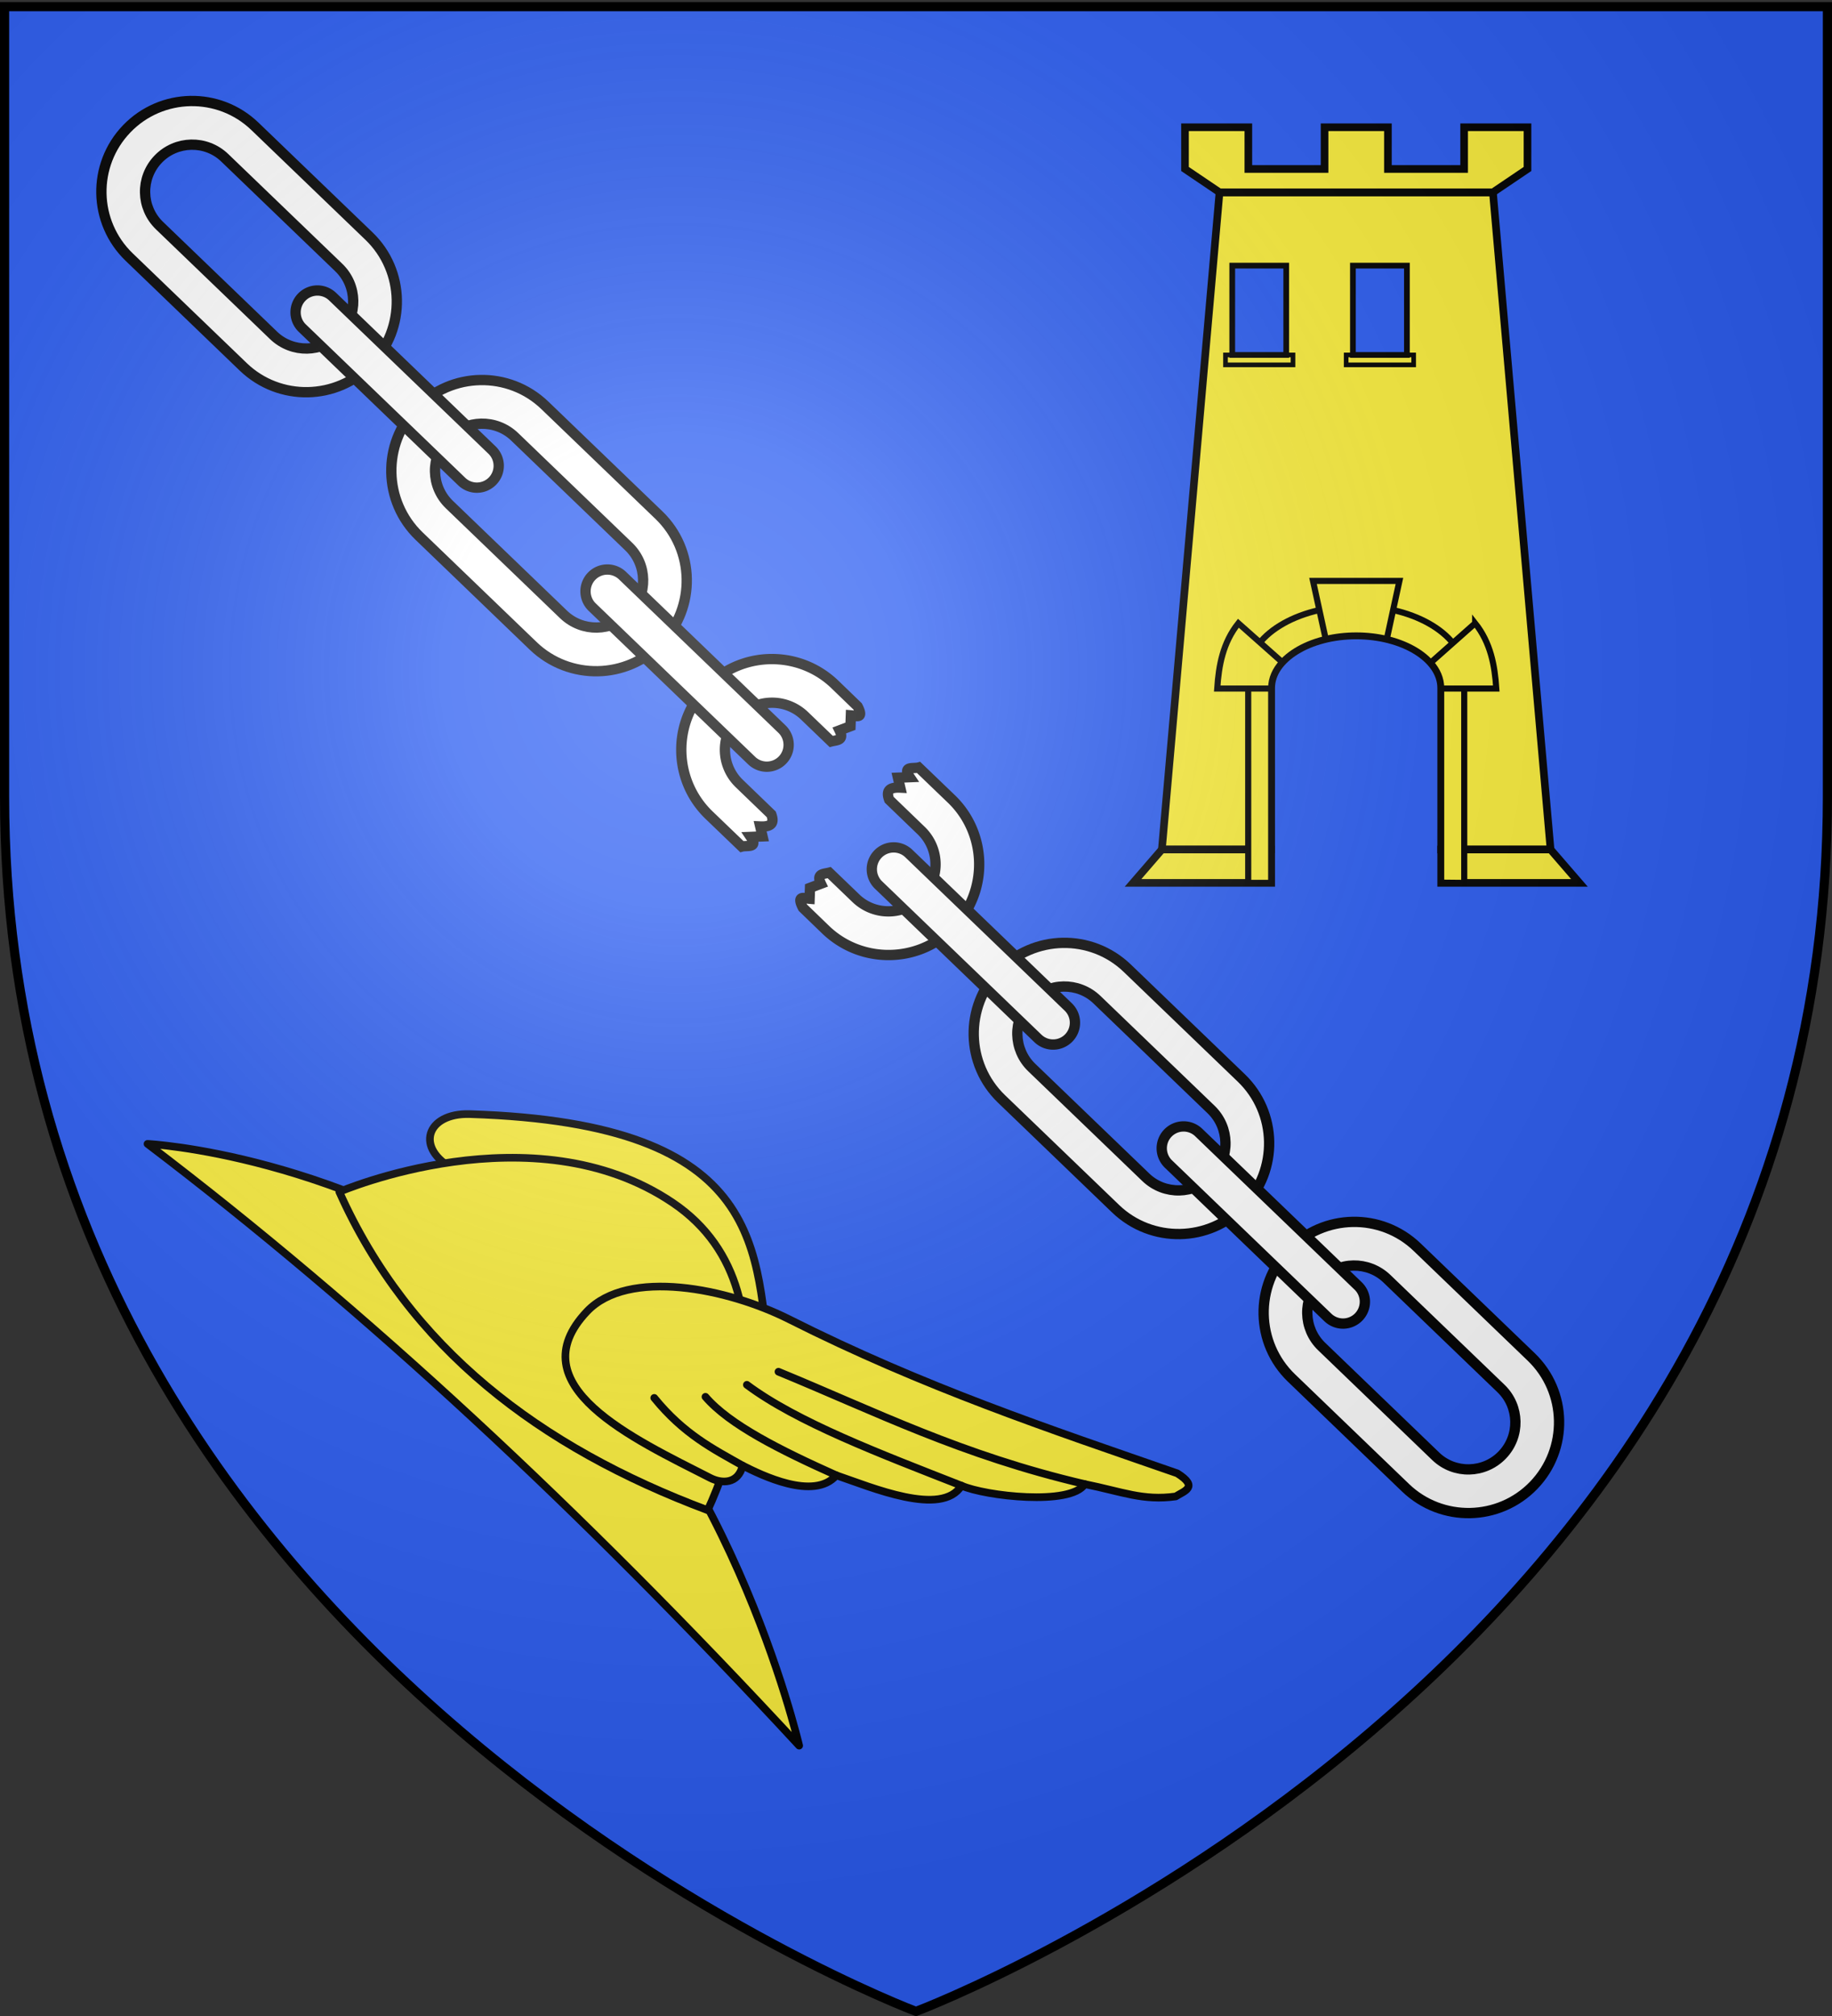 <svg xmlns="http://www.w3.org/2000/svg" xmlns:xlink="http://www.w3.org/1999/xlink" width="600" height="660" version="1.0"><rect width="100%" height="100%" fill="#333333" stroke="none"/><desc>Flag of Canton of Valais (Wallis)</desc><defs><g id="d"><path id="c" d="M0 0v1h.5z" transform="rotate(18 3.157 -.5)"/><use xlink:href="#c" width="810" height="540" transform="scale(-1 1)"/></g><g id="e"><use xlink:href="#d" width="810" height="540" transform="rotate(72)"/><use xlink:href="#d" width="810" height="540" transform="rotate(144)"/></g><g id="g"><path id="f" d="M0 0v1h.5z" transform="rotate(18 3.157 -.5)"/><use xlink:href="#f" width="810" height="540" transform="scale(-1 1)"/></g><g id="h"><use xlink:href="#g" width="810" height="540" transform="rotate(72)"/><use xlink:href="#g" width="810" height="540" transform="rotate(144)"/></g><g id="k"><path id="j" d="M0 0v1h.5z" transform="rotate(18 3.157 -.5)"/><use xlink:href="#j" width="810" height="540" transform="scale(-1 1)"/></g><g id="l"><use xlink:href="#k" width="810" height="540" transform="rotate(72)"/><use xlink:href="#k" width="810" height="540" transform="rotate(144)"/></g><g id="o"><path id="n" d="M0 0v1h.5z" transform="rotate(18 3.157 -.5)"/><use xlink:href="#n" width="810" height="540" transform="scale(-1 1)"/></g><g id="p"><use xlink:href="#o" width="810" height="540" transform="rotate(72)"/><use xlink:href="#o" width="810" height="540" transform="rotate(144)"/></g><g id="r"><path id="q" d="M0 0v1h.5z" transform="rotate(18 3.157 -.5)"/><use xlink:href="#q" width="810" height="540" transform="scale(-1 1)"/></g><g id="s"><use xlink:href="#r" width="810" height="540" transform="rotate(72)"/><use xlink:href="#r" width="810" height="540" transform="rotate(144)"/></g><g id="w"><path id="v" d="M0 0v1h.5z" transform="rotate(18 3.157 -.5)"/><use xlink:href="#v" width="810" height="540" transform="scale(-1 1)"/></g><g id="x"><use xlink:href="#w" width="810" height="540" transform="rotate(72)"/><use xlink:href="#w" width="810" height="540" transform="rotate(144)"/></g><g id="z"><path id="y" d="M0 0v1h.5z" transform="rotate(18 3.157 -.5)"/><use xlink:href="#y" width="810" height="540" transform="scale(-1 1)"/></g><g id="A"><use xlink:href="#z" width="810" height="540" transform="rotate(72)"/><use xlink:href="#z" width="810" height="540" transform="rotate(144)"/></g><g id="D"><path id="C" d="M0 0v1h.5z" transform="rotate(18 3.157 -.5)"/><use xlink:href="#C" width="810" height="540" transform="scale(-1 1)"/></g><g id="E"><use xlink:href="#D" width="810" height="540" transform="rotate(72)"/><use xlink:href="#D" width="810" height="540" transform="rotate(144)"/></g><g id="H"><path id="G" d="M0 0v1h.5z" transform="rotate(18 3.157 -.5)"/><use xlink:href="#G" width="810" height="540" transform="scale(-1 1)"/></g><g id="I"><use xlink:href="#H" width="810" height="540" transform="rotate(72)"/><use xlink:href="#H" width="810" height="540" transform="rotate(144)"/></g><g id="L"><path id="K" d="M0 0v1h.5z" transform="rotate(18 3.157 -.5)"/><use xlink:href="#K" width="810" height="540" transform="scale(-1 1)"/></g><g id="M"><use xlink:href="#L" width="810" height="540" transform="rotate(72)"/><use xlink:href="#L" width="810" height="540" transform="rotate(144)"/></g><g id="O"><path id="N" d="M0 0v1h.5z" transform="rotate(18 3.157 -.5)"/><use xlink:href="#N" width="810" height="540" transform="scale(-1 1)"/></g><g id="P"><use xlink:href="#O" width="810" height="540" transform="rotate(72)"/><use xlink:href="#O" width="810" height="540" transform="rotate(144)"/></g><g id="S"><path id="R" d="M0 0v1h.5z" transform="rotate(18 3.157 -.5)"/><use xlink:href="#R" width="810" height="540" transform="scale(-1 1)"/></g><g id="T"><use xlink:href="#S" width="810" height="540" transform="rotate(72)"/><use xlink:href="#S" width="810" height="540" transform="rotate(144)"/></g><path id="b" d="M2.922 27.673c0-5.952 2.317-9.844 5.579-11.013 1.448-.519 3.307-.273 5.018 1.447 2.119 2.129 2.736 7.993-3.483 9.121.658-.956.619-3.081-.714-3.787-.99-.524-2.113-.253-2.676.123-.824.552-1.729 2.106-1.679 4.108z"/><path id="i" d="m-267.374-6.853-4.849 23.83-4.848-23.83v-44.741h-25.213v14.546h-9.698v-14.546h-14.546v-9.697h14.546v-14.546h9.698v14.546h25.213v-25.213h-14.546v-9.698h14.546v-14.546h9.697v14.546h14.546v9.698h-14.546v25.213h25.213v-14.546h9.698v14.546h14.546v9.697h-14.546v14.546h-9.698v-14.546h-25.213v44.741z" style="fill:#fcef3c;fill-opacity:1;stroke:#000;stroke-width:3.807;stroke-miterlimit:4;stroke-dasharray:none;stroke-opacity:1;display:inline"/><path id="m" d="M2.922 27.673c0-5.952 2.317-9.844 5.579-11.013 1.448-.519 3.307-.273 5.018 1.447 2.119 2.129 2.736 7.993-3.483 9.121.658-.956.619-3.081-.714-3.787-.99-.524-2.113-.253-2.676.123-.824.552-1.729 2.106-1.679 4.108z"/><path id="u" d="M2.922 27.673c0-5.952 2.317-9.844 5.579-11.013 1.448-.519 3.307-.273 5.018 1.447 2.119 2.129 2.736 7.993-3.483 9.121.658-.956.619-3.081-.714-3.787-.99-.524-2.113-.253-2.676.123-.824.552-1.729 2.106-1.679 4.108z"/><path id="B" d="M2.922 27.673c0-5.952 2.317-9.844 5.579-11.013 1.448-.519 3.307-.273 5.018 1.447 2.119 2.129 2.736 7.993-3.483 9.121.658-.956.619-3.081-.714-3.787-.99-.524-2.113-.253-2.676.123-.824.552-1.729 2.106-1.679 4.108z"/><path id="F" d="M2.922 27.673c0-5.952 2.317-9.844 5.579-11.013 1.448-.519 3.307-.273 5.018 1.447 2.119 2.129 2.736 7.993-3.483 9.121.658-.956.619-3.081-.714-3.787-.99-.524-2.113-.253-2.676.123-.824.552-1.729 2.106-1.679 4.108z"/><path id="J" d="M2.922 27.673c0-5.952 2.317-9.844 5.579-11.013 1.448-.519 3.307-.273 5.018 1.447 2.119 2.129 2.736 7.993-3.483 9.121.658-.956.619-3.081-.714-3.787-.99-.524-2.113-.253-2.676.123-.824.552-1.729 2.106-1.679 4.108z"/><path id="Q" d="M2.922 27.673c0-5.952 2.317-9.844 5.579-11.013 1.448-.519 3.307-.273 5.018 1.447 2.119 2.129 2.736 7.993-3.483 9.121.658-.956.619-3.081-.714-3.787-.99-.524-2.113-.253-2.676.123-.824.552-1.729 2.106-1.679 4.108z"/><path id="U" d="M2.922 27.673c0-5.952 2.317-9.844 5.579-11.013 1.448-.519 3.307-.273 5.018 1.447 2.119 2.129 2.736 7.993-3.483 9.121.658-.956.619-3.081-.714-3.787-.99-.524-2.113-.253-2.676.123-.824.552-1.729 2.106-1.679 4.108z"/><radialGradient xlink:href="#a" id="X" cx="221.445" cy="226.331" r="300" fx="221.445" fy="226.331" gradientTransform="matrix(1.353 0 0 1.349 -77.63 -85.747)" gradientUnits="userSpaceOnUse"/><linearGradient id="a"><stop offset="0" style="stop-color:white;stop-opacity:.314"/><stop offset=".19" style="stop-color:white;stop-opacity:.251"/><stop offset=".6" style="stop-color:#6b6b6b;stop-opacity:.125"/><stop offset="1" style="stop-color:black;stop-opacity:.125"/></linearGradient></defs><g style="display:inline"><path d="M300 658.5s298.5-112.32 298.5-397.772V2.176H1.5v258.552C1.5 546.18 300 658.5 300 658.5" style="fill:#2b5df2;fill-opacity:1;fill-rule:evenodd;stroke:none;stroke-width:1px;stroke-linecap:butt;stroke-linejoin:miter;stroke-opacity:1"/></g><g id="W" style="display:inline"><path d="M849.731 207.519c8.423 8.756 8.154 22.683-.603 31.106l-27.674 26.622c-8.756 8.424-22.683 8.154-31.106-.602s-8.154-22.684.602-31.107l27.674-26.622c8.756-8.424 22.683-8.154 31.107.603zm-7.64 7.348c-4.366-4.539-11.596-4.697-16.136-.33l-27.673 26.622c-4.54 4.366-4.68 11.615-.313 16.154 4.366 4.54 11.597 4.662 16.137.295l27.674-26.622c4.539-4.366 4.679-11.58.312-16.119zM779.393 275.182c8.424 8.757 8.154 22.684-.602 31.107l-27.674 26.622c-8.757 8.423-22.684 8.154-31.107-.603s-8.154-22.683.603-31.107l27.673-26.621c8.757-8.424 22.684-8.154 31.107.602zm-7.639 7.349c-4.367-4.54-11.597-4.697-16.136-.33l-27.674 26.621c-4.54 4.367-4.68 11.616-.313 16.155s11.598 4.662 16.137.295l27.674-26.622c4.54-4.367 4.679-11.58.312-16.119z" style="fill:#fff;fill-opacity:1;stroke:#000;stroke-width:2.5;stroke-miterlimit:4;stroke-opacity:1;stroke-dasharray:none" transform="matrix(-1.35 0 0 1.35 1188.637 -237.974)"/><path d="M807.283 248.353a5.3 5.3 0 0 1-.145 7.493l-38.574 37.108-.108.104a5.3 5.3 0 0 1-7.494-.145 5.3 5.3 0 0 1 .145-7.494l38.682-37.212a5.3 5.3 0 0 1 7.494.146zM692.574 336.113c-5.278.15-10.52 2.176-14.625 6.125l-5.532 5.343c-1.614 3.152.358 2.27 1.634 2.169l.097 2.644 2.65 1c-1.216 2.517.713 2.338 2.026 2.687l6.468-6.218c4.54-4.367 11.759-4.196 16.125.343a11.366 11.366 0 0 1-.312 16.094l-7.75 7.469c-.62 1.736-.47 3.087 2.688 2.934l-.558 2.406 2.871.12c-1.872 2.799.879 2.002 2.155 2.352l7.938-7.625c8.756-8.423 9.017-22.368.593-31.125-4.475-4.651-10.487-6.888-16.468-6.718z" style="fill:#fff;fill-opacity:1;stroke:#000;stroke-width:2.5;stroke-miterlimit:4;stroke-opacity:1;stroke-dasharray:none" transform="matrix(-1.35 0 0 1.35 1188.637 -237.974)"/><path d="M736.946 316.016a5.3 5.3 0 0 1-.145 7.494l-38.574 37.108-.109.104a5.3 5.3 0 0 1-7.493-.145 5.3 5.3 0 0 1 .145-7.494l38.682-37.212a5.3 5.3 0 0 1 7.494.145z" style="fill:#fff;fill-opacity:1;stroke:#000;stroke-width:2.5;stroke-miterlimit:4;stroke-opacity:1;stroke-dasharray:none" transform="matrix(-1.35 0 0 1.35 1188.637 -237.974)"/></g><use xlink:href="#W" width="600" height="660" transform="rotate(180 271.91 264.211)"/><g style="display:inline;fill:#fcef3c"><path d="m244.031 281-23.594 268.906h44.75v-66.093c0-11.864 15.603-21.5 34.813-21.5s34.781 9.636 34.781 21.5v66.093h44.781L355.97 281z" style="fill:#fcef3c;fill-opacity:1;stroke:#000;stroke-width:3.125;stroke-miterlimit:4;stroke-opacity:1;stroke-dasharray:none" transform="matrix(.8 0 0 .8 204.176 -161.812)"/><path d="m220.438 549.906-11.813 13.657h56.563v-13.657zm114.343 0v13.656h56.594l-11.812-13.656z" style="opacity:.99;fill:#fcef3c;fill-opacity:1;stroke:#000;stroke-width:3.125;stroke-miterlimit:4;stroke-opacity:1;stroke-dasharray:none" transform="matrix(.8 0 0 .8 204.176 -161.812)"/><path d="M229.904 254.353v17.062l14.147 9.556h111.92l14.147-9.556v-17.062h-25.935v17.062h-31.204v-17.062h-25.935v17.062H255.84v-17.062h-25.936z" style="fill:#fcef3c;fill-opacity:1;stroke:#000;stroke-width:3.125;stroke-miterlimit:4;stroke-opacity:1;stroke-dasharray:none" transform="matrix(.8 0 0 .8 204.176 -161.812)"/><path d="M300 450.281c-24.403 0-44.219 12.243-44.219 27.313v85.969h9.406v-79.75c0-11.863 15.603-21.5 34.813-21.5s34.781 9.637 34.781 21.5v79.656l9.438.094v-85.97c0-15.07-19.816-27.312-44.219-27.312z" style="fill:#fcef3c;fill-opacity:1;stroke:#000;stroke-width:2.5;stroke-miterlimit:4;stroke-opacity:1;stroke-dasharray:none" transform="matrix(.8 0 0 .8 204.176 -161.812)"/><path d="m282.313 440 5.187 23.75c3.882-.925 8.094-1.437 12.5-1.437 4.417 0 8.644.508 12.531 1.437l5.156-23.75zm-30.563 17.313c-6.356 8.022-8.019 17.225-8.656 26.718h22.094v-.219c0-3.842 1.633-7.47 4.5-10.593zm96.938 0L330.5 473.438c2.74 3.073 4.281 6.62 4.281 10.375v.218h22.563c-.638-9.493-2.3-18.696-8.656-26.719z" style="fill:#fcef3c;fill-opacity:1;stroke:#000;stroke-width:2.5;stroke-miterlimit:4;stroke-opacity:1;stroke-dasharray:none" transform="matrix(.8 0 0 .8 204.176 -161.812)"/><g style="fill:#fcef3c"><path d="M255.58 391.418h36.84v5.406h-36.84z" style="fill:#fcef3c;fill-opacity:1;stroke:#000;stroke-width:2.537;stroke-miterlimit:4;stroke-opacity:1;stroke-dasharray:none" transform="matrix(.6 0 0 .6 248.016 -118.647)"/><path d="M259.264 342.684h29.472v48.734h-29.472z" style="fill:#2b5df2;fill-opacity:1;stroke:#000;stroke-width:3.125;stroke-opacity:1;stroke-miterlimit:4;stroke-dasharray:none" transform="matrix(.6 0 0 .6 248.016 -118.647)"/></g><g style="fill:#fcef3c"><path d="M307.58 391.418h36.84v5.406h-36.84z" style="fill:#fcef3c;fill-opacity:1;stroke:#000;stroke-width:2.537;stroke-miterlimit:4;stroke-opacity:1;stroke-dasharray:none" transform="matrix(.6 0 0 .6 256.336 -118.647)"/><path d="M311.264 342.684h29.472v48.734h-29.472z" style="fill:#2b5df2;fill-opacity:1;stroke:#000;stroke-width:3.125;stroke-opacity:1;stroke-miterlimit:4;stroke-dasharray:none" transform="matrix(.6 0 0 .6 256.336 -118.647)"/></g></g><g style="display:inline"><path d="M-551.156 382.908c-13.179-6.873-9.22-18.616 5.047-18.17 98.73 3.088 93.277 45.756 98.42 83.279zM-651.685 374.486c71.14 54.034 142.28 120.131 213.421 197.005 0 0-23.86-102.481-87.081-148.467-62.416-45.4-126.34-48.538-126.34-48.538" style="fill:#fcef3c;fill-opacity:1;fill-rule:nonzero;stroke:#000;stroke-width:2.5;stroke-linecap:round;stroke-linejoin:round;stroke-miterlimit:4;stroke-opacity:1;stroke-dasharray:none" transform="translate(700)"/><path d="M-588.872 390.19s63.432-27.367 109.209 3.568 11.42 100.644 11.42 100.644c-55.182-20.645-97.768-53.147-120.629-104.212" style="fill:#fcef3c;fill-opacity:1;fill-rule:nonzero;stroke:#000;stroke-width:2.5;stroke-linecap:round;stroke-linejoin:round;stroke-miterlimit:4;stroke-opacity:1;stroke-dasharray:none" transform="translate(700)"/><path d="M-344.725 485.871c12.365 2.501 19.043 5.525 29.779 4.038 2.805-1.805 7.677-3.046.504-7.571-41.942-14.552-82.842-28.14-127.19-50.472-20.046-10.095-52.647-16.716-66.118-2.524-23.02 24.252 15.367 41.748 40.378 54.51 3.667 1.872 9.118 2.097 10.599-4.038 5.916 2.997 23.366 11.64 30.676 3.177 11.412 3.874 34.576 13.782 40.994 3.385 7.791 3.434 35.812 6.65 40.378-.505" style="fill:#fcef3c;fill-opacity:1;fill-rule:nonzero;stroke:#000;stroke-width:2.5;stroke-linecap:round;stroke-linejoin:round;stroke-miterlimit:4;stroke-opacity:1;stroke-dasharray:none" transform="translate(700)"/><path d="M-344.725 485.871c-40.474-9.451-68.693-23.804-100.32-36.794M-385.103 486.376c-26.588-10.432-53.851-20.74-70.291-33.017M-426.097 482.99c-18.315-8.202-35.012-16.55-42.86-25.705M-456.773 479.814c-9.653-5.438-19.305-10.293-28.957-22.172" style="fill:none;stroke:#000;stroke-width:2.5;stroke-linecap:round;stroke-linejoin:round;stroke-miterlimit:4;stroke-opacity:1;stroke-dasharray:none" transform="translate(700)"/></g><path d="M300 658.5s298.5-112.32 298.5-397.772V2.176H1.5v258.552C1.5 546.18 300 658.5 300 658.5" style="opacity:1;fill:url(#X);fill-opacity:1;fill-rule:evenodd;stroke:none;stroke-width:1px;stroke-linecap:butt;stroke-linejoin:miter;stroke-opacity:1"/><path d="M300 658.5S1.5 546.18 1.5 260.728V2.176h597v258.552C598.5 546.18 300 658.5 300 658.5z" style="opacity:1;fill:none;fill-opacity:1;fill-rule:evenodd;stroke:#000;stroke-width:3;stroke-linecap:butt;stroke-linejoin:miter;stroke-miterlimit:4;stroke-dasharray:none;stroke-opacity:1"/></svg>